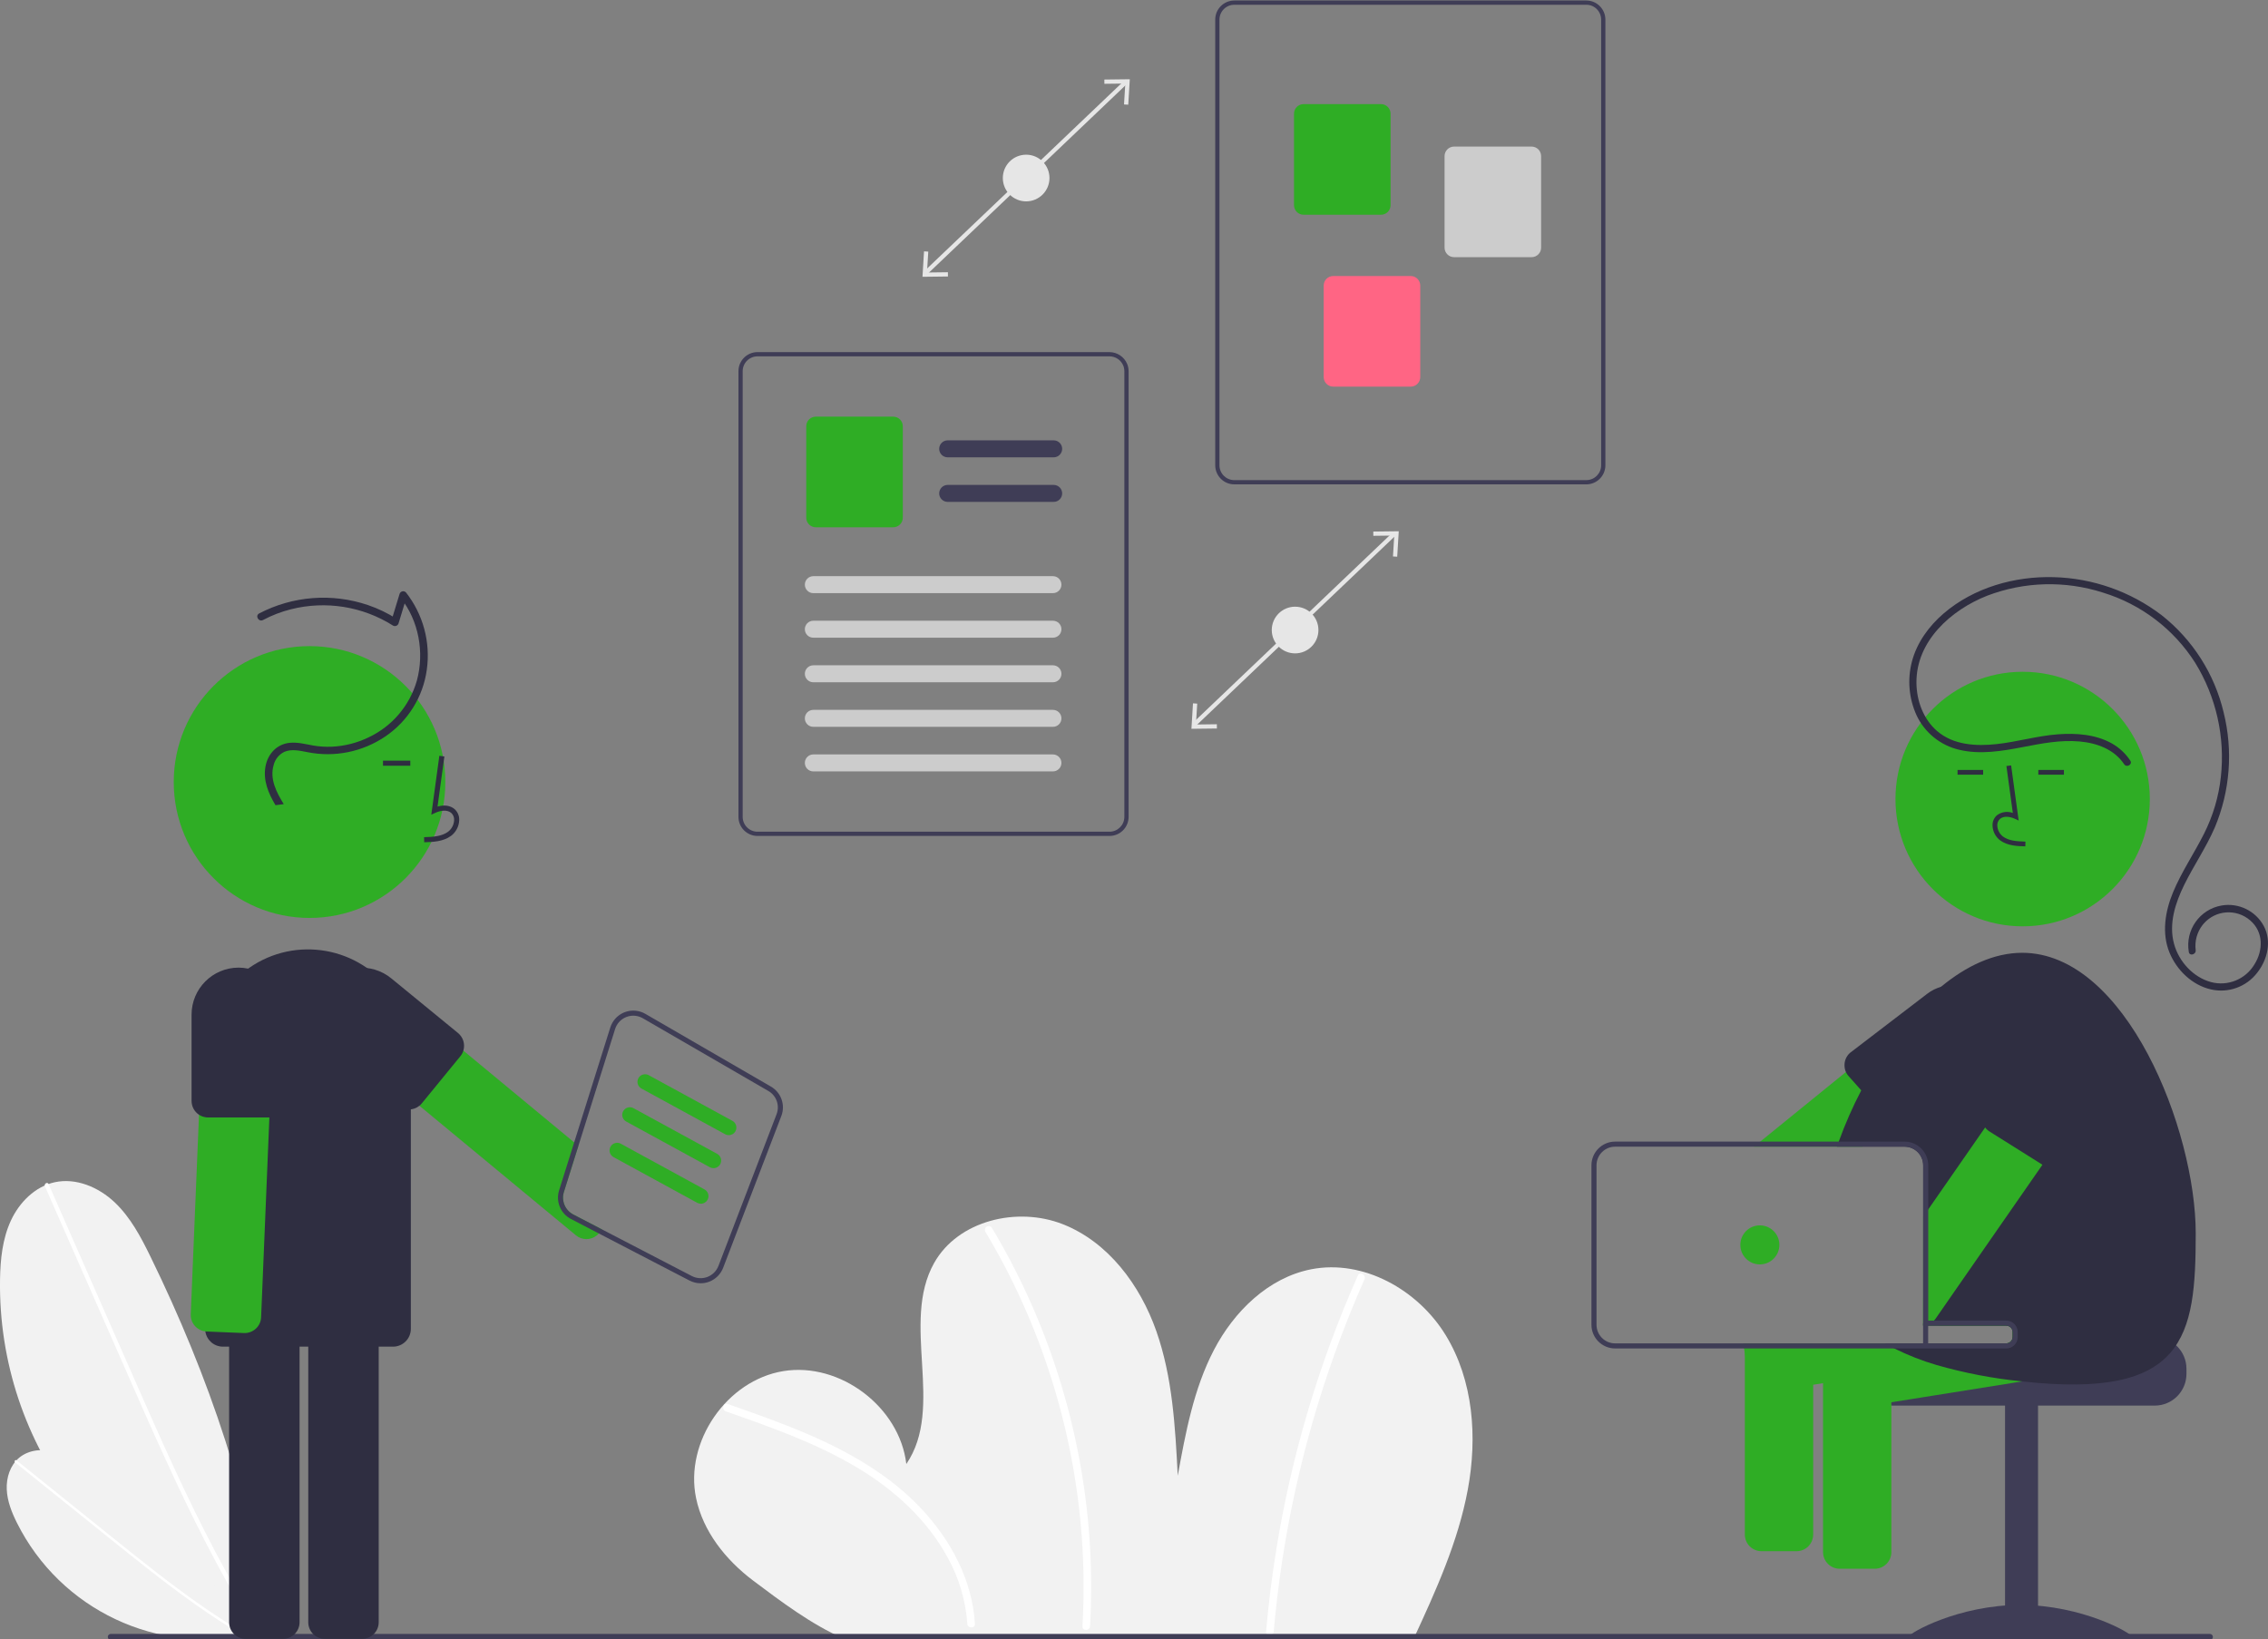 <svg xmlns="http://www.w3.org/2000/svg" xmlns:xlink="http://www.w3.org/1999/xlink" width="148" height="107" xml:space="preserve"><rect width="100%" height="100%" fill="#808080" stroke="none"/><defs><clipPath id="clip0"><rect x="194" y="192" width="148" height="107"></rect></clipPath></defs><g clip-path="url(#clip0)" transform="translate(-194 -192)"><path d="M117.582 127.899C119.039 124.752 120.495 121.559 121.127 118.149 121.76 114.739 121.494 111.039 119.683 108.081 117.873 105.124 114.307 103.119 110.904 103.787 108.109 104.336 105.865 106.537 104.551 109.064 103.237 111.591 102.71 114.442 102.199 117.244 102.034 114.06 101.859 110.826 100.801 107.819 99.744 104.812 97.662 102.01 94.694 100.846 91.727 99.682 87.866 100.597 86.302 103.375 84.099 107.288 87.02 112.776 84.487 116.484 84.052 112.765 80.163 109.827 76.467 110.425 72.77 111.023 70.006 115.038 70.766 118.704 71.219 120.886 72.707 122.741 74.487 124.082 76.267 125.422 78.336 126.976 80.384 127.855Z" fill="#F2F2F2" transform="matrix(1 0 0 1.001 168.656 170.953)"></path><path d="M72.707 113.052C75.643 114.079 78.606 115.116 81.287 116.721 83.689 118.159 85.829 120.095 87.18 122.575 87.92 123.905 88.36 125.381 88.468 126.9 88.487 127.217 88.984 127.219 88.964 126.9 88.79 124.072 87.412 121.484 85.504 119.438 83.412 117.194 80.701 115.661 77.901 114.472 76.242 113.767 74.541 113.168 72.839 112.573 72.537 112.468 72.407 112.947 72.707 113.052Z" fill="#FFFFFF" transform="matrix(1 0 0 1.001 168.656 170.953)"></path><path d="M89.643 101.339C91.447 104.344 92.892 107.551 93.947 110.894 95.005 114.235 95.671 117.687 95.932 121.182 96.077 123.139 96.093 125.102 95.98 127.061 95.961 127.38 96.458 127.379 96.476 127.061 96.677 123.53 96.463 119.988 95.84 116.506 95.217 113.025 94.194 109.628 92.791 106.382 92.003 104.559 91.095 102.791 90.072 101.088 89.999 100.972 89.845 100.937 89.729 101.011 89.619 101.08 89.581 101.224 89.643 101.339Z" fill="#FFFFFF" transform="matrix(1 0 0 1.001 168.656 170.953)"></path><path d="M113.954 104.192C111.403 109.925 109.607 115.965 108.613 122.161 108.333 123.902 108.117 125.65 107.964 127.408 107.936 127.726 108.433 127.724 108.461 127.408 109.002 121.226 110.338 115.14 112.436 109.299 113.026 107.657 113.675 106.039 114.383 104.443 114.512 104.153 114.084 103.9 113.954 104.192Z" fill="#FFFFFF" transform="matrix(1 0 0 1.001 168.656 170.953)"></path><path d="M42.906 127.528C32.432 124.802 25.18 115.269 25.346 104.448 25.367 103.138 25.504 101.8 26.055 100.611 26.606 99.423 27.629 98.394 28.908 98.113 30.304 97.805 31.778 98.434 32.819 99.414 33.859 100.395 34.542 101.688 35.169 102.973 38.951 110.711 41.824 119.014 42.899 127.559Z" fill="#F2F2F2" transform="matrix(1 0 0 1.001 168.656 170.953)"></path><path d="M28.274 98.371 30.925 104.392 33.575 110.414C34.414 112.321 35.252 114.228 36.12 116.123 36.979 118.001 37.869 119.865 38.818 121.7 39.765 123.532 40.772 125.334 41.865 127.084 42.001 127.301 42.138 127.518 42.277 127.735 42.373 127.884 42.613 127.745 42.517 127.595 41.403 125.858 40.376 124.067 39.414 122.243 38.45 120.416 37.549 118.558 36.681 116.684 35.809 114.8 34.971 112.901 34.135 111.001 33.254 109.001 32.374 107.002 31.494 105.002L28.844 98.98 28.514 98.231C28.442 98.068 28.203 98.209 28.274 98.371Z" fill="#FFFFFF" transform="matrix(1 0 0 1.001 168.656 170.953)"></path><path d="M41.8 127.569C35.627 128.982 29.288 125.99 26.453 120.327 26.11 119.642 25.82 118.91 25.785 118.144 25.75 117.378 26.004 116.568 26.592 116.077 27.234 115.54 28.169 115.468 28.974 115.697 29.779 115.925 30.482 116.412 31.155 116.91 35.207 119.906 38.94 123.441 41.806 127.587Z" fill="#F2F2F2" transform="matrix(1 0 0 1.001 168.656 170.953)"></path><path d="M26.333 116.382 29.334 118.792 32.336 121.203C33.286 121.967 34.236 122.731 35.198 123.48 36.151 124.223 37.117 124.951 38.104 125.648 39.091 126.343 40.1 127.007 41.14 127.62 41.27 127.696 41.4 127.772 41.53 127.847 41.62 127.898 41.707 127.762 41.616 127.709 40.569 127.109 39.553 126.456 38.56 125.768 37.567 125.08 36.597 124.358 35.641 123.62 34.68 122.877 33.732 122.118 32.785 121.357 31.788 120.556 30.791 119.756 29.794 118.955L26.793 116.544 26.419 116.244C26.338 116.179 26.252 116.317 26.333 116.382Z" fill="#FFFFFF" transform="matrix(1 0 0 1.001 168.656 170.953)"></path><path d="M169.551 127.956 32.575 127.956C32.466 127.956 32.377 127.868 32.377 127.759 32.377 127.65 32.465 127.562 32.574 127.562 32.574 127.562 32.574 127.562 32.575 127.562L169.551 127.562C169.661 127.562 169.748 127.65 169.748 127.759 169.748 127.868 169.661 127.956 169.551 127.956Z" fill="#3F3D56" transform="matrix(1 0 0 1.001 168.656 170.953)"></path><path d="M165.954 108.204 156.68 108.204C156.68 108.433 156.494 108.618 156.266 108.618L147.163 108.618C147.034 108.715 146.917 108.826 146.813 108.949 146.502 109.321 146.332 109.79 146.333 110.274L146.333 110.605C146.334 111.748 147.26 112.674 148.403 112.675L165.954 112.675C167.096 112.674 168.022 111.748 168.023 110.605L168.023 110.274C168.022 109.132 167.096 108.206 165.954 108.204Z" fill="#3F3D56" transform="matrix(1 0 0 1.001 168.656 170.953)"></path><path d="M130.84 91.533 132.993 91.533 132.993 106.766 130.84 106.766Z" fill="#3F3D56" transform="matrix(1 0 0 1.001 194 192.024)"></path><path d="M164.463 127.75C164.463 127.982 161.201 127.84 157.177 127.84 153.154 127.84 149.892 127.982 149.892 127.75 149.892 127.517 153.154 125.673 157.177 125.673 161.201 125.673 164.463 127.517 164.463 127.75Z" fill="#3F3D56" transform="matrix(1 0 0 1.001 168.656 170.953)"></path><path d="M165.548 108.681 165.187 106.423C165.092 105.83 164.535 105.426 163.942 105.52L160.218 106.115 153.84 107.133 151.766 107.464 156.266 107.464C156.494 107.464 156.68 107.65 156.68 107.878L156.68 108.204C156.68 108.433 156.494 108.618 156.266 108.618L144.813 108.618C144.653 108.693 144.515 108.807 144.411 108.949 144.233 109.183 144.159 109.48 144.206 109.771L144.308 110.413 144.432 111.193 144.567 112.031C144.661 112.622 145.217 113.025 145.808 112.931L148.767 112.459 157.301 111.097 164.646 109.925C165.237 109.828 165.639 109.273 165.548 108.681Z" fill="#2FAD25" transform="matrix(1 0 0 1.001 168.656 170.953)"></path><path d="M148.54 108.949C148.431 108.805 148.287 108.691 148.121 108.618L144.956 108.618C144.789 108.69 144.644 108.804 144.535 108.949 144.388 109.138 144.308 109.371 144.308 109.61L144.308 122.228C144.309 122.827 144.794 123.312 145.393 123.313L147.683 123.313C148.281 123.312 148.766 122.827 148.767 122.228L148.767 109.61C148.767 109.371 148.687 109.138 148.54 108.949Z" fill="#2FAD25" transform="matrix(1 0 0 1.001 168.656 170.953)"></path><path d="M155.431 87.458 155.41 87.43 153.989 85.68C153.914 85.586 153.822 85.506 153.719 85.443 153.665 85.406 153.606 85.376 153.544 85.354 153.453 85.317 153.358 85.294 153.261 85.284 153.196 85.277 153.13 85.276 153.065 85.281 153.064 85.281 153.063 85.281 153.062 85.282 152.843 85.299 152.633 85.382 152.463 85.521L149.547 87.885 145.8 90.925 140.209 95.462 139.801 95.793 146.876 95.793 147.285 95.462 148.638 94.364 148.734 94.288 155.267 88.988 155.272 88.985C155.407 88.876 155.513 88.737 155.582 88.579 155.627 88.475 155.657 88.365 155.668 88.253 155.699 87.967 155.613 87.681 155.431 87.458Z" fill="#2FAD25" transform="matrix(1 0 0 1.001 168.656 170.953)"></path><path d="M155.41 87.43C155.318 86.984 155.116 86.568 154.82 86.221 154.526 85.872 154.147 85.604 153.719 85.443 153.653 85.418 153.589 85.395 153.522 85.377 153.373 85.332 153.22 85.3 153.065 85.281 153.064 85.281 153.063 85.281 153.062 85.282 152.365 85.202 151.665 85.395 151.108 85.822L146.065 89.677C145.849 89.87 145.72 90.143 145.709 90.433 145.701 90.602 145.732 90.77 145.8 90.925 145.817 90.96 145.835 90.995 145.855 91.028 145.893 91.095 145.94 91.157 145.994 91.213L146.802 92.121 148.681 94.228 148.734 94.288 148.855 94.425C149.259 94.868 149.944 94.9 150.387 94.496 150.388 94.495 150.389 94.494 150.39 94.493L154.739 89.821C154.965 89.578 155.144 89.296 155.267 88.988 155.466 88.494 155.516 87.952 155.41 87.43Z" fill="#2F2E41" transform="matrix(1 0 0 1.001 168.656 170.953)"></path><path d="M140.288 52.076C140.288 56.659 136.572 60.375 131.989 60.375 127.406 60.375 123.69 56.659 123.69 52.076 123.69 47.493 127.406 43.777 131.989 43.777 136.572 43.777 140.288 47.493 140.288 52.076Z" fill="#2FAD25" transform="matrix(1 0 0 1.001 194 192.024)"></path><path d="M160.445 107.539 160.218 106.115 160.084 105.279C159.989 104.687 159.432 104.284 158.841 104.378L152.809 105.34 151.173 105.601 150.842 105.654 150.842 107.464 156.266 107.464C156.494 107.464 156.68 107.65 156.68 107.878L156.68 108.204C156.68 108.433 156.494 108.618 156.266 108.618L139.101 108.618C139.101 108.622 139.103 108.625 139.103 108.628L139.205 109.271 139.464 110.887C139.559 111.478 140.114 111.881 140.705 111.787L143.664 111.315 144.308 111.213 144.432 111.193 148.767 110.501 151.716 110.029 156.395 109.282 156.465 109.271 159.543 108.78C160.134 108.686 160.538 108.131 160.445 107.539Z" fill="#2FAD25" transform="matrix(1 0 0 1.001 168.656 170.953)"></path><path d="M168.628 101.449C168.628 108.214 167.94 112.261 157.344 111.102 157.329 111.1 157.316 111.098 157.301 111.097 155.411 110.91 153.542 110.553 151.716 110.029 150.767 109.752 149.845 109.391 148.961 108.949 148.752 108.843 148.552 108.732 148.355 108.618L156.266 108.618C156.494 108.618 156.68 108.433 156.68 108.204L156.68 107.878C156.68 107.65 156.494 107.464 156.266 107.464L150.842 107.464 150.842 97.007C150.841 96.337 150.298 95.794 149.628 95.793L145.216 95.793C145.254 95.684 145.292 95.573 145.333 95.462 145.747 94.316 146.238 93.2 146.802 92.121 147.574 90.621 148.494 89.203 149.547 87.885 150.28 86.967 151.103 86.125 152.004 85.37 153.665 83.999 155.473 83.151 157.307 83.151 164.073 83.151 168.628 94.684 168.628 101.449Z" fill="#2F2E41" transform="matrix(1 0 0 1.001 168.656 170.953)"></path><path d="M157.507 76.211 157.516 75.901C156.939 75.885 156.43 75.849 156.048 75.57 155.829 75.4 155.694 75.144 155.679 74.868 155.665 74.698 155.731 74.532 155.857 74.419 156.111 74.205 156.519 74.274 156.817 74.41L157.074 74.528 156.581 70.932 156.274 70.974 156.693 74.033C156.345 73.904 155.955 73.96 155.657 74.182 155.458 74.356 155.351 74.614 155.369 74.878 155.387 75.25 155.569 75.595 155.865 75.82 156.356 76.179 156.994 76.197 157.507 76.211Z" fill="#2F2E41" transform="matrix(1 0 0 1.001 168.656 170.953)"></path><path d="M127.741 50.178 129.411 50.178 129.411 50.488 127.741 50.488Z" fill="#2F2E41" transform="matrix(1 0 0 1.001 194 192.024)"></path><path d="M133.013 50.178 134.683 50.178 134.683 50.488 133.013 50.488Z" fill="#2F2E41" transform="matrix(1 0 0 1.001 194 192.024)"></path><path d="M163.956 70.855C163.311 69.884 162.175 69.472 161.055 69.372 159.794 69.259 158.576 69.502 157.346 69.738 155.991 69.998 154.558 70.241 153.193 69.913 151.97 69.63 150.944 68.801 150.41 67.665 149.911 66.57 149.803 65.337 150.105 64.173 150.425 62.934 151.219 61.845 152.181 61.022 154.145 59.342 156.803 58.587 159.36 58.658 161.907 58.724 164.368 59.59 166.396 61.132 168.427 62.73 169.856 64.97 170.451 67.486 171.071 69.98 170.869 72.609 169.873 74.979 169.313 76.276 168.505 77.447 167.881 78.712 167.3 79.889 166.851 81.259 167.214 82.573 167.53 83.726 168.462 84.75 169.633 85.063 170.725 85.35 171.876 84.88 172.457 83.91 173.042 82.987 173.055 81.78 172.177 81.035 171.275 80.258 169.916 80.359 169.138 81.261 169.114 81.288 169.091 81.317 169.068 81.346 168.712 81.808 168.553 82.393 168.624 82.972 168.667 83.265 168.22 83.391 168.176 83.096 167.932 81.667 168.892 80.311 170.32 80.067 171.427 79.878 172.533 80.414 173.068 81.401 173.598 82.397 173.313 83.597 172.641 84.449 171.932 85.374 170.749 85.8 169.613 85.537 168.389 85.255 167.387 84.282 166.917 83.14 166.394 81.868 166.634 80.448 167.144 79.214 167.697 77.879 168.517 76.683 169.164 75.397 169.752 74.235 170.126 72.977 170.268 71.683 170.553 69.084 169.962 66.464 168.591 64.238 167.194 62.047 165.061 60.426 162.576 59.666 160.108 58.873 157.444 58.944 155.022 59.866 152.658 60.797 150.376 62.827 150.403 65.553 150.415 66.717 150.847 67.905 151.739 68.681 152.805 69.61 154.289 69.689 155.629 69.544 156.978 69.398 158.287 69.004 159.641 68.904 160.819 68.817 162.09 68.907 163.142 69.493 163.632 69.766 164.048 70.153 164.358 70.621 164.524 70.871 164.121 71.104 163.956 70.855Z" fill="#2F2E41" transform="matrix(1 0 0 1.001 168.656 170.953)"></path><path d="M162.266 89.831 161.609 89.374 160.385 88.524C159.893 88.184 159.217 88.306 158.875 88.797L154.887 94.538 151.173 99.883 150.842 100.359 150.842 107.464 150.872 107.464C151.13 107.439 151.37 107.321 151.549 107.133 151.587 107.094 151.622 107.051 151.653 107.006L152.809 105.34 155.665 101.229 158.625 96.97 158.907 96.564 162.536 91.341C162.556 91.313 162.574 91.284 162.591 91.255 162.607 91.226 162.622 91.197 162.635 91.167 162.85 90.691 162.695 90.129 162.266 89.831Z" fill="#2FAD25" transform="matrix(1 0 0 1.001 168.656 170.953)"></path><path d="M162.278 87.559C162.161 87.482 162.038 87.415 161.91 87.357 160.744 86.823 159.363 87.179 158.602 88.211L154.834 93.321C154.518 93.828 154.674 94.494 155.18 94.809 155.185 94.812 155.19 94.815 155.195 94.818L158.625 96.97 158.668 96.997 158.841 97.104C159.353 97.414 160.02 97.251 160.332 96.74L162.993 91.458 163.038 91.371 163.039 91.369 163.203 91.039C163.822 89.812 163.424 88.317 162.278 87.559Z" fill="#2F2E41" transform="matrix(1 0 0 1.001 168.656 170.953)"></path><path d="M139.205 108.618 139.205 121.084C139.206 121.683 139.691 122.168 140.29 122.169L142.58 122.169C143.178 122.168 143.663 121.683 143.664 121.084L143.664 108.618Z" fill="#2FAD25" transform="matrix(1 0 0 1.001 168.656 170.953)"></path><path d="M156.266 107.133 151.173 107.133 151.173 97.007C151.172 96.154 150.481 95.463 149.628 95.462L130.741 95.462C129.888 95.462 129.196 96.153 129.195 97.007L129.195 107.405C129.196 108.258 129.888 108.949 130.741 108.949L156.266 108.949C156.292 108.949 156.317 108.948 156.342 108.946 156.365 108.944 156.388 108.939 156.412 108.936 156.76 108.866 157.01 108.56 157.011 108.204L157.011 107.878C157.011 107.467 156.677 107.133 156.266 107.133ZM156.266 108.618 130.741 108.618C130.071 108.618 129.527 108.075 129.526 107.405L129.526 97.007C129.527 96.336 130.071 95.793 130.741 95.793L149.628 95.793C150.298 95.794 150.841 96.337 150.842 97.007L150.842 107.464 156.266 107.464C156.494 107.464 156.68 107.65 156.68 107.878L156.68 108.204C156.68 108.433 156.494 108.618 156.266 108.618Z" fill="#3F3D56" transform="matrix(1 0 0 1.001 168.656 170.953)"></path><path d="M116.114 81.146C116.114 81.849 115.544 82.419 114.84 82.419 114.137 82.419 113.567 81.849 113.567 81.146 113.567 80.443 114.137 79.873 114.84 79.873 115.544 79.873 116.114 80.443 116.114 81.146Z" fill="#2FAD25" transform="matrix(1 0 0 1.001 194 192.024)"></path><path d="M29.061 50.967C29.061 55.861 25.093 59.828 20.199 59.828 15.305 59.828 11.338 55.861 11.338 50.967 11.338 46.073 15.305 42.105 20.199 42.105 25.093 42.105 29.061 46.073 29.061 50.967Z" fill="#2FAD25" transform="matrix(1 0 0 1.001 194 192.024)"></path><path d="M43.816 105.361 41.372 105.361C40.778 105.362 40.296 105.844 40.295 106.438L40.295 126.805C40.296 127.399 40.778 127.88 41.372 127.881L43.816 127.881C44.41 127.88 44.891 127.399 44.892 126.805L44.892 106.438C44.891 105.844 44.41 105.362 43.816 105.361Z" fill="#2F2E41" transform="matrix(1 0 0 1.001 168.656 170.953)"></path><path d="M48.98 105.361 46.536 105.361C45.942 105.362 45.46 105.844 45.46 106.438L45.46 126.805C45.46 127.399 45.942 127.88 46.536 127.881L48.98 127.881C49.574 127.881 50.056 127.399 50.056 126.805 50.056 126.805 50.056 126.805 50.056 126.805L50.056 106.438C50.056 105.843 49.574 105.362 48.98 105.361 48.98 105.361 48.98 105.361 48.98 105.361Z" fill="#2F2E41" transform="matrix(1 0 0 1.001 168.656 170.953)"></path><path d="M50.75 85.534C48.481 82.603 44.266 82.065 41.335 84.333 39.694 85.603 38.733 87.561 38.731 89.635L38.731 107.673C38.73 107.728 38.735 107.783 38.744 107.837 38.825 108.407 39.313 108.831 39.89 108.832L50.995 108.832C51.634 108.83 52.152 108.312 52.154 107.673L52.154 89.635C52.156 88.15 51.662 86.707 50.75 85.534Z" fill="#2F2E41" transform="matrix(1 0 0 1.001 168.656 170.953)"></path><path d="M53.026 75.943 53.017 75.612C53.633 75.595 54.176 75.556 54.584 75.258 54.818 75.078 54.962 74.804 54.978 74.509 54.993 74.328 54.922 74.151 54.788 74.029 54.517 73.801 54.081 73.875 53.763 74.02L53.489 74.146 54.014 70.306 54.343 70.351 53.896 73.617C54.327 73.49 54.727 73.545 55.001 73.776 55.215 73.963 55.328 74.238 55.309 74.52 55.29 74.917 55.096 75.285 54.779 75.526 54.255 75.909 53.574 75.928 53.026 75.943Z" fill="#2F2E41" transform="matrix(1 0 0 1.001 168.656 170.953)"></path><path d="M24.992 49.573 26.775 49.573 26.775 49.904 24.992 49.904Z" fill="#2F2E41" transform="matrix(1 0 0 1.001 194 192.024)"></path><path d="M42.945 85.789C42.752 85.578 42.482 85.454 42.196 85.443L40.271 85.364 39.756 85.342C39.162 85.318 38.661 85.778 38.635 86.372L38.33 93.71 37.792 106.722C37.769 107.286 38.184 107.771 38.744 107.837 38.77 107.84 38.795 107.842 38.822 107.843L40.295 107.905 41.264 107.944C41.342 107.948 41.419 107.943 41.496 107.929 41.698 107.893 41.886 107.8 42.037 107.661 42.248 107.468 42.373 107.199 42.383 106.913L42.448 105.361 42.923 93.885 43.228 86.562C43.24 86.277 43.138 85.999 42.945 85.789Z" fill="#2FAD25" transform="matrix(1 0 0 1.001 168.656 170.953)"></path><path d="M41.534 84.183C41.328 84.14 41.118 84.118 40.908 84.118 39.217 84.121 37.847 85.491 37.845 87.181L37.845 92.811C37.846 93.173 38.028 93.51 38.33 93.71 38.451 93.79 38.588 93.844 38.731 93.869 38.794 93.881 38.857 93.887 38.921 93.887L42.895 93.887C42.904 93.888 42.914 93.887 42.923 93.885 43.506 93.871 43.971 93.394 43.971 92.811L43.971 87.181C43.969 85.732 42.953 84.481 41.534 84.183Z" fill="#2F2E41" transform="matrix(1 0 0 1.001 168.656 170.953)"></path><path d="M62.757 100.215C62.221 99.939 61.962 99.316 62.144 98.74L63.087 95.742 62.812 95.513 55.581 89.531 50.75 85.534 50.162 85.047C49.704 84.668 49.026 84.732 48.647 85.19L47.089 87.074C46.71 87.53 46.772 88.208 47.229 88.587 47.23 88.588 47.23 88.588 47.231 88.589L52.154 92.662 52.713 93.124 62.924 101.571C63.313 101.895 63.875 101.903 64.274 101.591 64.327 101.55 64.376 101.503 64.419 101.451 64.427 101.444 64.433 101.437 64.439 101.429L64.636 101.191Z" fill="#2FAD25" transform="matrix(1 0 0 1.001 168.656 170.953)"></path><path d="M55.233 88.382 50.877 84.817C49.568 83.746 47.638 83.938 46.566 85.247 45.495 86.556 45.687 88.486 46.996 89.558L51.352 93.122C51.748 93.446 52.317 93.447 52.713 93.124 52.771 93.08 52.822 93.028 52.867 92.972L55.384 89.897C55.473 89.789 55.54 89.665 55.581 89.531 55.708 89.113 55.571 88.66 55.233 88.382Z" fill="#2F2E41" transform="matrix(1 0 0 1.001 168.656 170.953)"></path><path d="M43.321 73.527C42.86 72.756 42.499 71.906 42.67 70.993 42.823 70.177 43.41 69.542 44.254 69.459 44.762 69.409 45.268 69.544 45.765 69.633 46.172 69.704 46.585 69.731 46.998 69.713 47.828 69.675 48.642 69.468 49.391 69.106 50.927 68.387 52.077 67.039 52.546 65.409 53.049 63.575 52.675 61.493 51.479 60L51.895 59.891 51.354 61.666C51.316 61.8 51.176 61.876 51.043 61.838 51.024 61.832 51.006 61.825 50.989 61.815 49.01 60.564 46.604 60.18 44.333 60.751 43.698 60.91 43.085 61.146 42.507 61.453 42.224 61.603 41.973 61.175 42.256 61.024 44.45 59.88 47.018 59.683 49.361 60.48 50.022 60.705 50.653 61.009 51.24 61.386L50.875 61.534 51.416 59.759C51.454 59.626 51.593 59.55 51.726 59.588 51.765 59.6 51.801 59.621 51.831 59.649 52.955 61.075 53.448 62.898 53.195 64.696 52.951 66.47 51.961 68.055 50.475 69.054 48.992 70.055 47.171 70.421 45.416 70.071 44.93 69.978 44.379 69.844 43.902 70.047 43.552 70.216 43.295 70.532 43.201 70.909 42.931 71.825 43.391 72.695 43.86 73.457Z" fill="#2F2E41" transform="matrix(1 0 0 1.001 168.656 170.953)"></path><path d="M75.648 91.872 67.458 87.132C66.705 86.697 65.743 86.954 65.308 87.707 65.25 87.806 65.204 87.912 65.169 88.021L62.812 95.513 61.828 98.641C61.598 99.37 61.926 100.158 62.605 100.508L64.419 101.451 70.34 104.522C70.564 104.638 70.813 104.699 71.066 104.699 71.252 104.699 71.437 104.666 71.612 104.601L71.624 104.596C72.042 104.437 72.373 104.107 72.534 103.689L76.329 93.796C76.609 93.075 76.319 92.257 75.648 91.872ZM76.019 93.679 72.225 103.572C72.097 103.901 71.835 104.161 71.504 104.287L71.496 104.29C71.168 104.411 70.804 104.389 70.493 104.229L64.636 101.191 62.757 100.215C62.221 99.939 61.962 99.316 62.144 98.74L63.087 95.742 65.484 88.12C65.692 87.465 66.392 87.103 67.047 87.311 67.132 87.338 67.213 87.374 67.29 87.418L75.481 92.159C76.012 92.463 76.24 93.109 76.019 93.679Z" fill="#3F3D56" transform="matrix(1 0 0 1.001 168.656 170.953)"></path><path d="M72.9 95.042C72.817 95.042 72.736 95.021 72.663 94.981L67.199 92.001C66.959 91.869 66.871 91.567 67.003 91.326 67.135 91.087 67.435 90.999 67.675 91.129L73.139 94.109C73.379 94.24 73.468 94.542 73.337 94.783 73.25 94.943 73.082 95.042 72.9 95.042Z" fill="#2FAD25" transform="matrix(1 0 0 1.001 168.656 170.953)"></path><path d="M71.907 97.194C71.824 97.194 71.742 97.174 71.669 97.134L66.206 94.153C65.965 94.021 65.877 93.719 66.01 93.479 66.141 93.24 66.441 93.151 66.681 93.281L72.145 96.261C72.386 96.393 72.475 96.695 72.343 96.936 72.256 97.095 72.089 97.195 71.907 97.194Z" fill="#2FAD25" transform="matrix(1 0 0 1.001 168.656 170.953)"></path><path d="M71.079 99.512C70.996 99.512 70.915 99.492 70.842 99.452L65.378 96.472C65.137 96.339 65.05 96.037 65.182 95.797 65.313 95.558 65.613 95.469 65.853 95.599L71.317 98.579C71.558 98.711 71.647 99.013 71.516 99.254 71.428 99.413 71.261 99.513 71.079 99.512Z" fill="#2FAD25" transform="matrix(1 0 0 1.001 168.656 170.953)"></path><path d="M128.86 52.608 105.89 52.608C105.202 52.607 104.645 52.05 104.645 51.363L104.645 22.305C104.645 21.617 105.202 21.06 105.89 21.059L128.86 21.059C129.547 21.06 130.104 21.617 130.105 22.305L130.105 51.363C130.104 52.05 129.547 52.607 128.86 52.608ZM105.89 21.336C105.355 21.337 104.922 21.77 104.921 22.305L104.921 51.363C104.922 51.898 105.355 52.331 105.89 52.332L128.86 52.331C129.394 52.331 129.828 51.898 129.828 51.363L129.828 22.305C129.828 21.77 129.394 21.337 128.86 21.336Z" fill="#3F3D56" transform="matrix(1 0 0 1.001 168.656 170.953)"></path><path d="M115.464 35.027 110.408 35.027C110.064 35.027 109.786 34.748 109.785 34.404L109.785 28.438C109.786 28.094 110.064 27.816 110.408 27.815L115.464 27.815C115.808 27.816 116.086 28.094 116.087 28.438L116.087 34.404C116.086 34.748 115.808 35.027 115.464 35.027Z" fill="#2FAD25" transform="matrix(1 0 0 1.001 168.656 170.953)"></path><path d="M125.288 37.794 120.232 37.794C119.889 37.794 119.61 37.516 119.61 37.172L119.61 31.205C119.61 30.861 119.889 30.583 120.232 30.583L125.288 30.583C125.632 30.583 125.911 30.861 125.911 31.205L125.911 37.172C125.911 37.516 125.632 37.794 125.288 37.794Z" fill="#CCCCCC" transform="matrix(1 0 0 1.001 168.656 170.953)"></path><path d="M117.401 46.235 112.345 46.235C112.001 46.235 111.723 45.956 111.722 45.612L111.722 39.646C111.723 39.302 112.001 39.024 112.345 39.023L117.401 39.023C117.745 39.024 118.024 39.302 118.024 39.646L118.024 45.612C118.024 45.956 117.745 46.235 117.401 46.235Z" fill="#FF6584" transform="matrix(1 0 0 1.001 168.656 170.953)"></path><path d="M98.897 44.754C98.702 44.291 98.25 43.988 97.747 43.984L74.777 43.984C74.089 43.985 73.532 44.542 73.532 45.229L73.532 74.287C73.532 74.975 74.089 75.532 74.777 75.532L97.747 75.532C98.434 75.531 98.991 74.975 98.992 74.287L98.992 45.229C98.992 45.066 98.96 44.905 98.897 44.754ZM98.715 74.287C98.715 74.822 98.281 75.255 97.747 75.256L74.777 75.256C74.242 75.256 73.808 74.822 73.808 74.287L73.808 45.229C73.809 44.695 74.242 44.261 74.777 44.261L97.747 44.261C98.142 44.262 98.498 44.503 98.646 44.87 98.66 44.906 98.672 44.942 98.682 44.979 98.704 45.061 98.715 45.145 98.715 45.229Z" fill="#3F3D56" transform="matrix(1 0 0 1.001 168.656 170.953)"></path><path d="M94.103 50.845 87.185 50.845C86.879 50.845 86.631 50.597 86.631 50.291 86.631 49.986 86.879 49.738 87.185 49.738L94.103 49.738C94.409 49.738 94.657 49.986 94.657 50.291 94.657 50.597 94.409 50.845 94.103 50.845Z" fill="#3F3D56" transform="matrix(1 0 0 1.001 168.656 170.953)"></path><path d="M94.103 53.751 87.185 53.751C86.879 53.751 86.631 53.503 86.631 53.197 86.631 52.892 86.879 52.644 87.185 52.644L94.103 52.644C94.409 52.644 94.657 52.892 94.657 53.197 94.657 53.503 94.409 53.751 94.103 53.751Z" fill="#3F3D56" transform="matrix(1 0 0 1.001 168.656 170.953)"></path><path d="M83.635 55.405 78.579 55.405C78.235 55.405 77.956 55.126 77.956 54.783L77.956 48.816C77.956 48.472 78.235 48.194 78.579 48.193L83.635 48.193C83.978 48.194 84.257 48.472 84.257 48.816L84.257 54.783C84.257 55.126 83.978 55.405 83.635 55.405Z" fill="#2FAD25" transform="matrix(1 0 0 1.001 168.656 170.953)"></path><path d="M94.055 59.701 78.419 59.701C78.114 59.701 77.865 59.454 77.865 59.148 77.864 58.842 78.112 58.594 78.417 58.594 78.418 58.594 78.419 58.594 78.419 58.594L94.055 58.594C94.361 58.594 94.608 58.842 94.608 59.148 94.607 59.453 94.36 59.7 94.055 59.701Z" fill="#CCCCCC" transform="matrix(1 0 0 1.001 168.656 170.953)"></path><path d="M94.055 62.606 78.419 62.606C78.114 62.607 77.865 62.36 77.865 62.054 77.864 61.748 78.112 61.5 78.417 61.499 78.418 61.499 78.419 61.499 78.419 61.499L94.055 61.499C94.361 61.499 94.609 61.747 94.609 62.053 94.609 62.359 94.361 62.606 94.055 62.606Z" fill="#CCCCCC" transform="matrix(1 0 0 1.001 168.656 170.953)"></path><path d="M94.055 65.512 78.419 65.512C78.114 65.513 77.865 65.266 77.865 64.96 77.864 64.654 78.112 64.406 78.417 64.405 78.418 64.405 78.419 64.405 78.419 64.405L94.055 64.405C94.361 64.405 94.609 64.653 94.609 64.959 94.609 65.264 94.361 65.512 94.055 65.512Z" fill="#CCCCCC" transform="matrix(1 0 0 1.001 168.656 170.953)"></path><path d="M94.055 68.418 78.419 68.418C78.114 68.419 77.865 68.171 77.865 67.865 77.864 67.56 78.112 67.312 78.417 67.311 78.418 67.311 78.419 67.311 78.419 67.311L94.055 67.311C94.361 67.311 94.609 67.559 94.609 67.865 94.609 68.17 94.361 68.418 94.055 68.418Z" fill="#CCCCCC" transform="matrix(1 0 0 1.001 168.656 170.953)"></path><path d="M94.055 71.324 78.419 71.324C78.114 71.324 77.865 71.077 77.865 70.771 77.864 70.466 78.112 70.217 78.417 70.217 78.418 70.217 78.419 70.217 78.419 70.217L94.055 70.217C94.361 70.217 94.608 70.466 94.608 70.771 94.607 71.076 94.36 71.323 94.055 71.324Z" fill="#CCCCCC" transform="matrix(1 0 0 1.001 168.656 170.953)"></path><path d="M100.841 61.992 118.926 61.992 118.926 62.269 100.841 62.269Z" fill="#E6E6E6" transform="matrix(0.724 -0.69 0.689 0.724 156.118 263.88)"></path><path d="M77.748 47.496 79.41 47.476 79.407 47.199 78.042 47.216 78.126 45.854 77.849 45.837 77.748 47.496Z" fill="#E6E6E6" transform="matrix(1 0 0 1.001 194 192.024)"></path><path d="M91.277 34.615 91.176 36.274 90.9 36.258 90.983 34.895 89.618 34.912 89.615 34.635 91.277 34.615Z" fill="#E6E6E6" transform="matrix(1 0 0 1.001 194 192.024)"></path><path d="M86.035 41.056C86.035 41.896 85.353 42.578 84.513 42.578 83.672 42.578 82.99 41.896 82.99 41.056 82.99 40.215 83.672 39.534 84.513 39.534 85.353 39.534 86.035 40.215 86.035 41.056Z" fill="#E6E6E6" transform="matrix(1 0 0 1.001 194 192.024)"></path><path d="M83.286 32.513 101.371 32.513 101.371 32.79 83.286 32.79Z" fill="#E6E6E6" transform="matrix(0.724 -0.69 0.689 0.724 171.601 243.64)"></path><path d="M60.197 18.024 61.859 18.004 61.856 17.727 60.492 17.744 60.575 16.382 60.298 16.365 60.197 18.024Z" fill="#E6E6E6" transform="matrix(1 0 0 1.001 194 192.024)"></path><path d="M73.726 5.143 73.625 6.802 73.349 6.786 73.432 5.423 72.068 5.44 72.065 5.163 73.726 5.143Z" fill="#E6E6E6" transform="matrix(1 0 0 1.001 194 192.024)"></path><path d="M68.484 11.584C68.484 12.424 67.802 13.106 66.962 13.106 66.121 13.106 65.44 12.424 65.44 11.584 65.44 10.743 66.121 10.062 66.962 10.062 67.802 10.062 68.484 10.743 68.484 11.584Z" fill="#E6E6E6" transform="matrix(1 0 0 1.001 194 192.024)"></path><path d="M125.493 86.249 125.824 86.249 125.824 87.739 125.493 87.739Z" fill="#3F3D56" transform="matrix(1 0 0 1.001 194 192.024)"></path></g></svg>